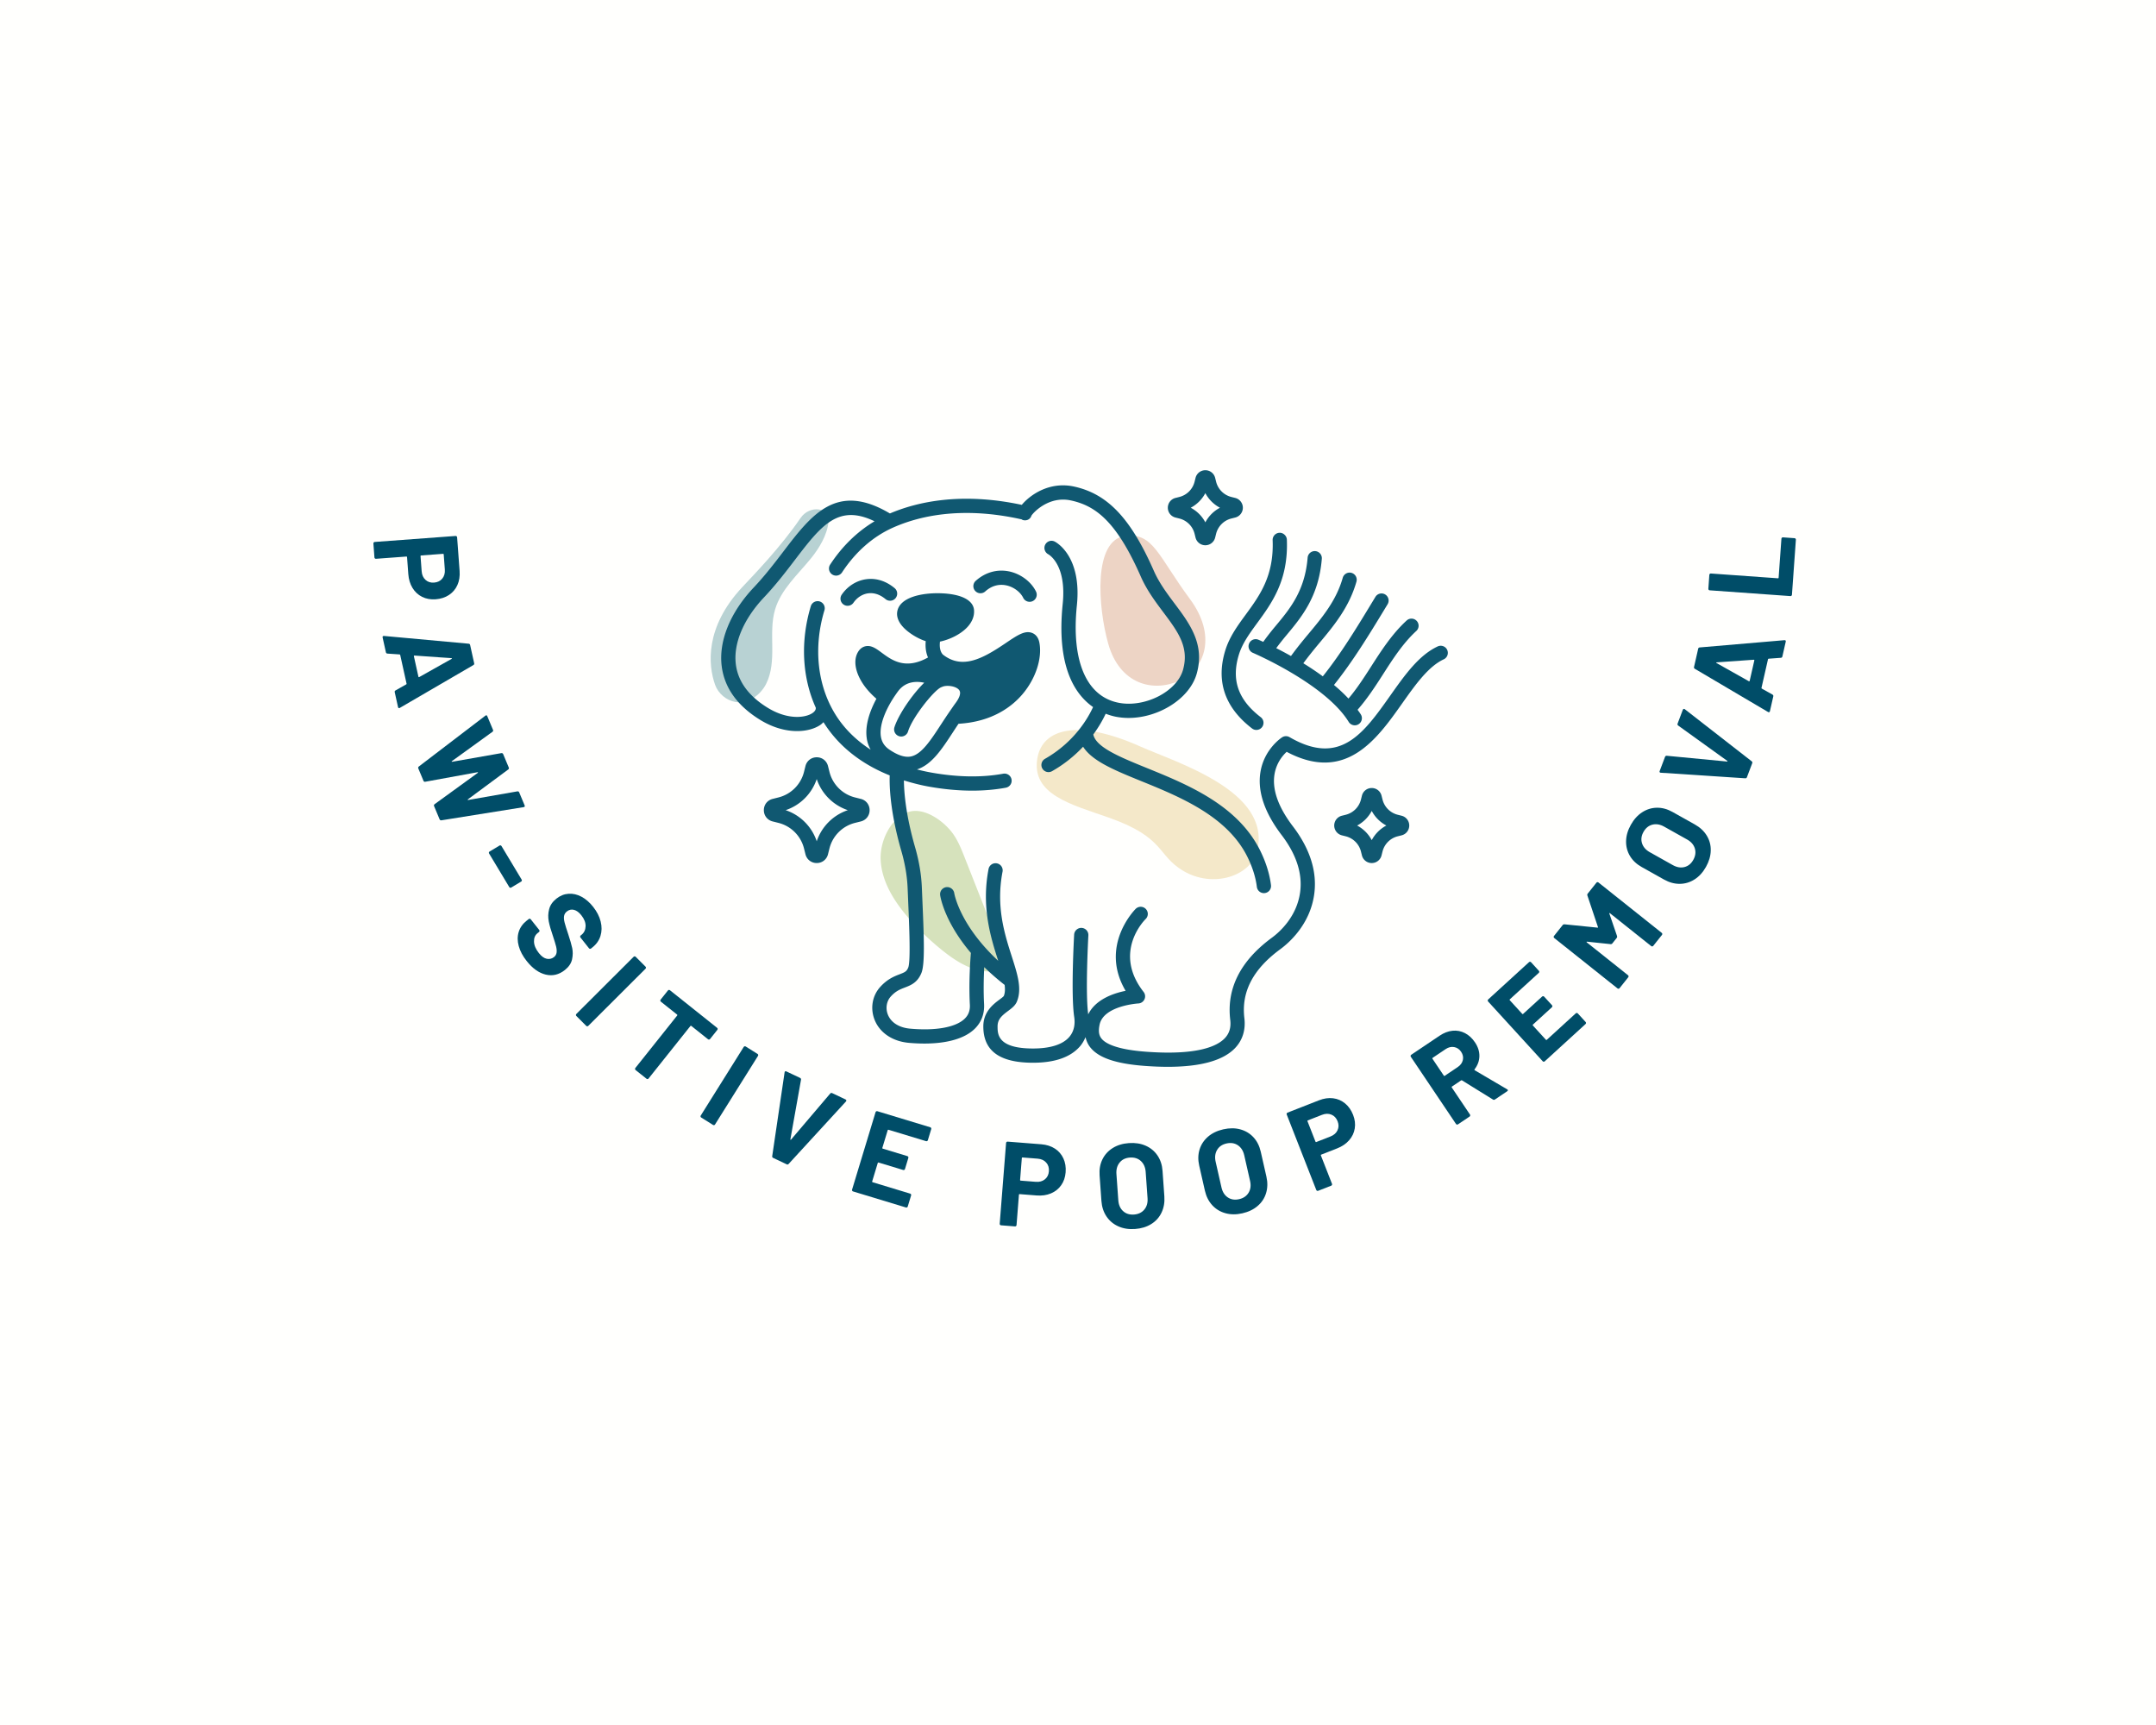 <?xml version="1.0" encoding="UTF-8"?>
<svg data-bbox="0 0 1280 1024" viewBox="0 0 1280 1024" height="1024" width="1280" xmlns="http://www.w3.org/2000/svg" data-type="color">
    <g>
        <path paint-order="stroke" fill="#fffffd" d="M1280 0v1024H0V0z" data-color="1"/>
        <g paint-order="stroke">
            <path d="M475.255 307.54c-11.617 17.062-27.768 33.748-34.487 40.911-22.326 23.802-20.42 46.304-16.214 58.08 1.847 5.171 6.69 9.258 12.102 10.183 7.402 1.265 14.72-3.976 18.143-10.66 3.423-6.683 3.764-14.483 3.693-21.992s-.461-15.177 1.7-22.368c3.546-11.803 13.302-20.459 21.09-30.01 5.088-6.24 9.823-14.004 10.652-22.18.844-8.321-11.233-9.962-16.679-1.964" fill="#b8d2d3" data-color="2"/>
            <path d="M700.104 404.103c15.581-7.043 22.311-26.934 6.374-48.471-18.834-25.451-21.747-39.454-38.244-37.538-19.426 2.257-16.42 42.352-10.269 64.093 6.798 24.027 26.558 28.96 42.139 21.916" fill="#edd4c5" data-color="3"/>
            <path d="M676.854 443.071c-37.253-16.582-57.92-10.354-60.951 6.913-3.808 21.7 20.175 27.557 42.205 35.304 33.842 11.9 28.581 22.338 44.447 31.716 17.683 10.453 40.181 3.071 43.832-12.008 8.55-35.313-47.263-52.012-69.533-61.925" fill="#f4e8c9" data-color="4"/>
            <path d="M565.937 495.153c2.954 4.21 4.868 9.044 6.755 13.828l22.7 57.55c.945 2.396 1.847 5.272.387 7.394-1.016 1.477-2.887 2.086-4.653 2.39-10.985 1.89-21.68-4.31-30.45-11.19a156 156 0 0 1-20.284-19.07c-9.026-10.15-17.002-22.294-17.57-35.866-.438-10.46 5.551-24.176 16.113-28.027 9.63-3.511 21.731 5.479 27.002 12.99" fill="#d6e2bc" data-color="5"/>
            <path d="M743.332 432.432c.768.59 1.674.875 2.569.875 1.272 0 2.528-.57 3.357-1.654a4.224 4.224 0 0 0-.778-5.926c-13.445-10.322-17.566-22.112-12.967-37.11 2.07-6.737 6.369-12.613 10.922-18.832 8.689-11.876 18.538-25.34 17.566-49.46-.091-2.335-2.243-4.19-4.39-4.055a4.226 4.226 0 0 0-4.055 4.395c.85 21.17-7.686 32.841-15.948 44.13-4.98 6.809-9.686 13.242-12.174 21.34-5.621 18.312-.27 33.889 15.898 46.297m6.65-51.404a128 128 0 0 0-2.774-1.234 4.227 4.227 0 1 0-3.306 7.779c.427.183 42.976 18.484 56.819 40.98a4.23 4.23 0 0 0 3.607 2.012c.752 0 1.52-.201 2.207-.629a4.23 4.23 0 0 0 1.39-5.814c-.583-.946-1.279-1.865-1.94-2.793 5.644-6.407 10.416-13.712 14.993-20.86 5.866-9.155 11.93-18.622 19.866-25.9a4.227 4.227 0 0 0 .254-5.974 4.227 4.227 0 0 0-5.972-.257c-8.74 8.022-15.11 17.96-21.265 27.57-4.33 6.756-8.496 13.152-13.287 18.785-2.63-2.811-5.532-5.512-8.607-8.075 10.976-13.685 20.717-29.562 30.1-45.054l1.734-2.864a4.23 4.23 0 0 0-1.419-5.807 4.224 4.224 0 0 0-5.804 1.422l-1.74 2.869c-9.264 15.285-18.832 31.023-29.497 44.3a174 174 0 0 0-11.568-7.75c2.932-3.975 6.052-7.848 9.168-11.58 8.857-10.588 18.009-21.536 22.368-36.861a4.226 4.226 0 0 0-2.91-5.225 4.236 4.236 0 0 0-5.219 2.91c-3.871 13.598-12.057 23.388-20.72 33.754-3.385 4.046-6.798 8.273-10.014 12.696a233 233 0 0 0-8.753-4.67 161 161 0 0 1 6.054-7.668c8.989-10.774 19.184-22.986 21.01-45.383a4.22 4.22 0 0 0-3.866-4.555c-2.295-.183-4.37 1.541-4.558 3.868-1.613 19.724-10.49 30.364-19.077 40.652-2.611 3.127-5.029 6.182-7.275 9.356m109.196 4.741a4.23 4.23 0 0 0-5.621-2.04c-11.228 5.25-19.449 16.864-28.148 29.163-15.974 22.587-29.78 42.106-59.816 24.69a4.24 4.24 0 0 0-4.405.1c-.422.272-10.434 6.832-12.8 20.211-2.03 11.53 2.173 24.243 12.495 37.796 8.862 11.629 12.545 23.157 10.947 34.257-2.1 14.56-12.387 23.518-16.711 26.692-18.66 13.705-26.983 30.122-24.734 48.792.54 4.477-.524 8.038-3.24 10.887-4.63 4.858-16.458 10.205-46.437 8.032-18.212-1.312-24.673-5.067-26.88-7.987-1.47-1.938-1.776-4.35-1.018-8.063 2.315-11.319 22.8-12.616 23.01-12.626a4.231 4.231 0 0 0 3.133-6.827c-18.35-23.488.326-42.423 1.21-43.293a4.227 4.227 0 0 0 .087-5.977c-1.617-1.679-4.293-1.72-5.977-.087-.234.23-21.89 21.759-6.003 48.69-7.225 1.446-17.855 5.066-22.197 13.951-1.818-12.635.062-46.506.083-46.85a4.23 4.23 0 0 0-3.983-4.461c-2.295-.127-4.33 1.653-4.462 3.983-.081 1.45-1.979 35.63.04 48.903.5 3.277.392 7.992-2.935 11.864-3.846 4.477-11.288 6.842-21.524 6.842-21.04 0-21.04-8.516-21.04-13.09 0-4.222 2.457-6.374 6.201-9.166 2.203-1.639 4.283-3.19 5.275-5.607 3.109-7.59.387-16.07-3.052-26.814-4.222-13.16-9.472-29.547-5.474-50.277a4.227 4.227 0 0 0-8.302-1.598c-4.406 22.852 1.45 41.12 5.723 54.459l.013.042c-22.967-21.344-26.05-39.83-26.095-40.134-.33-2.305-2.498-3.902-4.762-3.592a4.225 4.225 0 0 0-3.612 4.762c.114.823 2.369 15.588 18.246 34.29-.391 4.724-1.305 17.866-.613 30.75.183 3.398-.82 6.11-3.068 8.287-5.275 5.102-17.073 7.275-32.344 5.911-6.573-.575-11.411-3.627-13.283-8.373-1.46-3.709-.779-7.906 1.735-10.699 2.935-3.26 5.555-4.268 8.332-5.336 3.541-1.359 7.55-2.9 9.885-8.704 2.035-5.062 1.572-19.657.63-41.35l-.376-9.014c-.295-7.844-1.653-16-4.034-24.23-5.58-19.337-6.576-32.828-6.627-39.66 4.83 1.491 9.826 2.803 15.148 3.739 8.842 1.557 17.327 2.335 25.41 2.335 6.965 0 13.624-.58 19.938-1.74a4.223 4.223 0 0 0 3.393-4.92c-.417-2.294-2.61-3.792-4.92-3.395-12.636 2.32-26.885 2.114-42.356-.608-3.054-.537-6-1.197-8.875-1.929 8.723-2.79 14.689-11.82 21.481-22.263a590 590 0 0 1 3.19-4.844c19.866-1.143 31.691-10.049 38.144-17.738 7.728-9.203 11.604-21.12 9.884-30.358-.671-3.594-2.63-5.11-4.16-5.751-4.35-1.814-8.873 1.251-15.72 5.878-13.593 9.194-25.803 16.034-37.446 6.873-1.823-1.982-2.013-5.012-1.698-7.673 5.488-1.135 12.16-4.196 16.246-8.601 2.86-3.083 4.233-6.57 3.968-10.086-.448-5.929-7.585-9.574-19.58-9.999-11.187-.384-24.735 2.26-26.037 11.05-.285 1.933.015 4.98 3.078 8.523 3.226 3.738 9.035 7.314 13.856 8.84-.266 3.04-.035 6.503 1.356 9.69-13.459 7.505-21.497 1.604-27.477-2.823-3.399-2.515-6.334-4.677-9.854-3.79-2.056.527-3.648 1.987-4.742 4.34-2.116 4.57-1.007 10.874 3.048 17.289 2.017 3.194 4.866 6.433 8.393 9.492-3.64 6.743-7.034 15.652-5.667 23.923.382 2.31 1.19 4.382 2.253 6.306-8.74-5.663-15.885-12.71-21.07-21.135-10.648-17.302-12.973-39.75-6.375-61.589a4.224 4.224 0 0 0-2.823-5.27c-2.233-.661-4.594.595-5.265 2.823-6.305 20.862-5.151 42.304 2.947 60.24.068.62.004 1.849-2.001 3.216-4.065 2.762-14.438 4.225-26.433-3.096-11.253-6.87-17.638-15.478-18.99-25.58-1.664-12.45 4.445-27.065 16.762-40.1 6.99-7.398 12.957-15.201 18.217-22.087 15.642-20.477 25.672-33.475 47.333-23.002-10.223 6.103-19.247 14.842-26.353 25.713a4.222 4.222 0 0 0 3.53 6.54 4.22 4.22 0 0 0 3.54-1.915c7.84-11.988 18.177-21.122 29.883-26.418 15.084-6.816 40.612-13.159 76.738-5.057.208.11.375.279.608.351 2.233.707 4.507-.318 5.204-2.549.947-1.648 10.236-11.944 23.513-9.02 14.3 3.12 26.815 11.989 41.4 45.13 3.587 8.14 8.572 14.796 13.395 21.231 8.643 11.53 15.47 20.639 11.69 34.138-3.607 12.863-22.495 22.582-38.077 19.611-19.26-3.66-28.352-24.729-24.948-57.809 3.042-29.577-12.545-37.612-13.212-37.94-2.065-1.023-4.538-.178-5.59 1.875-1.054 2.047-.24 4.583 1.79 5.677.448.242 10.999 6.206 8.598 29.524-3.792 36.853 7.108 53.586 18.03 61.19-2.823 6.193-10.943 20.708-28.536 30.723a4.225 4.225 0 0 0-1.582 5.764 4.226 4.226 0 0 0 5.764 1.582 78.4 78.4 0 0 0 18.437-14.521c5.422 8.573 18.738 14.001 34.786 20.526 22.8 9.272 51.182 20.815 63.03 45.401 2.864 5.942 4.66 11.752 5.342 17.281a4.227 4.227 0 0 0 4.716 3.678 4.233 4.233 0 0 0 3.678-4.715c-.799-6.44-2.86-13.146-6.12-19.917-13.263-27.517-43.318-39.741-67.462-49.56-16.236-6.602-30.275-12.334-31.92-19.95 3.577-4.874 5.944-9.272 7.364-12.326 2.315.894 4.472 1.486 6.252 1.824a39.5 39.5 0 0 0 7.336.674c17.856 0 36.292-11.425 40.464-26.313 4.909-17.513-4.228-29.702-13.064-41.489-4.538-6.054-9.228-12.314-12.418-19.563-13.715-31.162-27.43-45.645-47.342-49.987-14.87-3.248-26.376 5.232-31.035 10.863-35.995-7.7-62.116-1.786-78.3 5.105-31.536-18.723-46.255.364-63.182 22.514-5.383 7.051-10.958 14.339-17.643 21.418-14.076 14.898-21 32.036-18.995 47.023 1.704 12.756 9.431 23.414 22.963 31.676 7.672 4.688 15.267 6.555 21.753 6.555 5.703 0 10.551-1.445 13.843-3.686.704-.48 1.245-1.05 1.825-1.599 8.78 14.067 22.196 24.717 39.32 31.596-.222 6.304.198 21.625 6.939 44.976 2.187 7.575 3.434 15.048 3.708 22.21l.377 9.056c.55 12.748 1.475 34.084-.03 37.828-.916 2.28-1.949 2.768-5.073 3.968-3.077 1.18-7.29 2.798-11.588 7.57-4.706 5.235-5.978 12.688-3.312 19.454 3.042 7.722 10.668 12.845 20.405 13.7 3.184.28 6.237.417 9.147.417 13.527 0 23.94-2.992 29.816-8.679 4.003-3.866 5.952-8.994 5.636-14.82-.421-7.816-.21-15.874.094-21.864 3.543 3.46 7.552 6.989 12.109 10.548.33 2.555.246 4.769-.492 6.58-.28.443-1.592 1.42-2.554 2.137-3.591 2.676-9.604 7.163-9.604 15.944 0 14.498 9.65 21.544 29.495 21.544 12.958 0 22.354-3.291 27.94-9.788 1.387-1.612 2.4-3.46 3.24-5.398.484 2.119 1.307 4.065 2.615 5.79 4.884 6.445 15.373 10.042 33.01 11.314 4.686.336 9.092.504 13.233.504 19.468 0 32.873-3.73 39.934-11.136 4.441-4.66 6.35-10.79 5.515-17.73-1.883-15.637 5.097-29.037 21.346-40.967 5.184-3.805 17.515-14.575 20.074-32.303 1.933-13.43-2.3-27.085-12.591-40.591-8.786-11.528-12.459-21.977-10.917-31.055 1.144-6.713 4.894-11.078 7.198-13.199 35.051 18.609 53.518-7.463 68.423-28.532 8.033-11.357 15.623-22.086 24.826-26.385a4.23 4.23 0 0 0 2.04-5.62m-331.142 59.228c-2.86-1.926-4.507-4.431-5.042-7.654-.855-5.169 1.204-11.62 4.235-17.528a63 63 0 0 1 2.027-3.633 67 67 0 0 1 2.302-3.563c.565-.82 1.133-1.63 1.697-2.373 3.18-4.19 7.341-5.448 11.197-5.448 1.493 0 2.93.195 4.258.476-3.163 3.084-6.489 7.11-9.437 11.295a95 95 0 0 0-2.4 3.562 81 81 0 0 0-2.176 3.614c-1.653 2.912-2.956 5.662-3.665 7.929a4.227 4.227 0 1 0 8.068 2.523c.682-2.18 1.992-4.794 3.631-7.514a78 78 0 0 1 2.34-3.627 95 95 0 0 1 2.632-3.667c4.358-5.78 9.065-10.71 11.126-11.43.09-.031.15-.103.238-.14.068-.029.143-.013.21-.045 2.568-1.257 8.144-.598 10.092 1.757 1.715 2.066-.483 5.683-1.943 7.657-1.05 1.417-1.995 2.813-2.964 4.213-.955 1.381-1.904 2.749-2.804 4.108-.891 1.347-1.785 2.696-2.644 4.017l-.231.352c-6.247 9.597-11.64 17.889-17.963 19.174-3.485.71-7.677-.61-12.784-4.055M514.229 343.84c-5.754.796-11.04 4.134-14.493 9.152a4.228 4.228 0 0 0 6.97 4.792c2.11-3.067 5.275-5.097 8.683-5.57 3.515-.476 7.061.704 10.337 3.426a4.228 4.228 0 1 0 5.403-6.507c-6.522-5.41-12.81-5.865-16.9-5.293m84.595-4.693c-7.015-1.36-13.949.641-19.54 5.65a4.23 4.23 0 0 0-.33 5.97 4.223 4.223 0 0 0 5.967.328c4.589-4.113 9.218-4.253 12.28-3.65 4.39.857 8.522 3.845 10.272 7.435a4.233 4.233 0 0 0 5.657 1.94 4.23 4.23 0 0 0 1.943-5.654c-2.905-5.94-9.284-10.658-16.249-12.019" fill="#105871" data-color="6"/>
            <path d="m832.109 484.232-2.259-.565a12.45 12.45 0 0 1-9.07-9.08l-.57-2.264a5.994 5.994 0 0 0-5.825-4.538 5.986 5.986 0 0 0-5.82 4.548l-.564 2.259a12.46 12.46 0 0 1-9.071 9.075l-2.269.565a5.99 5.99 0 0 0-4.543 5.82 5.99 5.99 0 0 0 4.548 5.825l2.259.564a12.46 12.46 0 0 1 9.076 9.071l.564 2.264a5.99 5.99 0 0 0 5.82 4.553 5.994 5.994 0 0 0 5.825-4.543l.57-2.269a12.45 12.45 0 0 1 9.065-9.076l2.264-.564a5.99 5.99 0 0 0 4.553-5.825 5.99 5.99 0 0 0-4.553-5.82m-17.719 14.499a20.85 20.85 0 0 0-8.674-8.674 20.9 20.9 0 0 0 8.674-8.679 20.9 20.9 0 0 0 8.674 8.674 20.86 20.86 0 0 0-8.674 8.679m-303.33-24.49-3.414-.855a20.87 20.87 0 0 1-15.21-15.213l-.855-3.411c-.784-3.126-3.475-5.225-6.695-5.225h-.005c-3.22.003-5.906 2.106-6.685 5.225l-.854 3.41a20.87 20.87 0 0 1-15.216 15.214l-3.398.855c-3.13.773-5.235 3.464-5.235 6.684-.005 3.226 2.096 5.917 5.23 6.7l3.403.85a20.87 20.87 0 0 1 15.216 15.216l.854 3.408c.779 3.124 3.465 5.225 6.685 5.225h.005c3.22 0 5.911-2.096 6.695-5.22l.854-3.418a20.87 20.87 0 0 1 15.206-15.211l3.419-.85c3.128-.783 5.224-3.474 5.22-6.7 0-3.22-2.102-5.906-5.22-6.684m-26.174 25.156a29.3 29.3 0 0 0-18.461-18.466 29.3 29.3 0 0 0 18.461-18.467 29.3 29.3 0 0 0 18.462 18.467 29.3 29.3 0 0 0-18.462 18.466M733.33 295.583l-2.263-.567a12.45 12.45 0 0 1-9.076-9.068l-.565-2.264v-.003a5.99 5.99 0 0 0-5.82-4.548 5.99 5.99 0 0 0-5.824 4.55l-.565 2.262a12.45 12.45 0 0 1-9.076 9.07l-2.263.568a5.99 5.99 0 0 0-4.543 5.822 5.99 5.99 0 0 0 4.543 5.823l2.263.567a12.45 12.45 0 0 1 9.076 9.068l.565 2.266a5.99 5.99 0 0 0 5.824 4.548 5.99 5.99 0 0 0 5.82-4.55l.565-2.262a12.44 12.44 0 0 1 9.076-9.07l2.263-.567a5.99 5.99 0 0 0 4.543-5.823 5.99 5.99 0 0 0-4.543-5.822m-17.724 14.496a20.86 20.86 0 0 0-8.678-8.674 20.85 20.85 0 0 0 8.673-8.673 20.9 20.9 0 0 0 8.68 8.673 20.85 20.85 0 0 0-8.675 8.674" fill="#105871" data-color="6"/>
        </g>
        <path d="M272.865 338.942q.346 4.675-1.308 8.36t-5.015 5.9-7.902 2.55q-4.464.33-8.025-1.448-3.56-1.76-5.707-5.28-2.147-3.5-2.499-8.252l-.746-10.078q-.025-.345-.37-.32l-18.086 1.339q-.345.025-.613-.205t-.294-.595l-.613-8.277q-.027-.364.204-.631t.576-.293l47.993-3.552q.364-.026.632.204t.294.595zm-22.527.164q.243 3.276 2.285 5.11 2.025 1.853 5.072 1.628 3.123-.232 4.872-2.364 1.77-2.116 1.527-5.392l-.666-9.005q-.025-.344-.37-.319l-13.048.966q-.364.026-.338.371z" fill="#004d68" paint-order="stroke" data-color="7"/>
        <path d="M234.346 410.892q-.154-.694.494-1.054l6.348-3.59q.234-.189.188-.395l-3.784-17.088q-.045-.206-.337-.28l-7.253-.499q-.744-.071-.898-.765l-1.948-8.797q-.095-.432.103-.692t.719-.218l50.23 4.6q.74.052.894.746l2.413 10.898q.153.694-.495 1.054l-43.593 25.374q-.134.108-.34.154-.62.137-.79-.632zm11.715-21.74q-.43.017-.35.374l2.703 12.21q.091.413.475.19l19.231-10.81q.265-.137.198-.26-.07-.142-.29-.153z" fill="#004d68" paint-order="stroke" data-color="7"/>
        <path d="M248.37 456.229q-.305-.727.27-1.196l39.53-30.194.244-.164q.585-.245.882.464l3.405 8.134q.275.656-.299 1.125l-24.076 17.412q-.236.182-.184.306t.347.084l29.14-5.12q.815-.091 1.09.564l3.316 7.922q.305.726-.27 1.196l-23.942 17.73q-.165.153-.149.292.024.157.312.098l29.147-5.101q.809-.11 1.083.546l3.235 7.727q.386.921-.546 1.082l-48.895 7.83q-.737.08-1.042-.647l-3.264-7.797q-.275-.656.3-1.125l25.591-18.567q.236-.183.184-.307-.06-.141-.355-.101l-30.922 5.637q-.779.18-1.083-.547z" fill="#004d68" paint-order="stroke" data-color="7"/>
        <path d="M290.372 506.66q-.188-.313-.12-.646.086-.343.399-.53l5.912-3.553q.296-.178.639-.093t.53.399l11.973 19.925q.178.297.093.64t-.382.52l-5.912 3.552q-.313.188-.655.103-.327-.095-.505-.392z" fill="#004d68" paint-order="stroke" data-color="7"/>
        <path d="M312.72 570.542q-3.53-4.458-4.749-8.934-1.233-4.464-.026-8.386 1.219-3.907 4.727-6.687l1.22-.966q.286-.227.637-.186t.577.327l5.023 6.34q.227.285.186.636t-.327.578l-.828.656q-2.229 1.766-2.13 5.045t2.878 6.789q2.339 2.951 4.734 3.407 2.41.443 4.247-1.012 1.325-1.05 1.555-2.678.215-1.617-.31-3.701t-1.953-6.394q-1.663-4.76-2.39-8.4-.712-3.653.223-7.237.908-3.587 4.311-6.283 3.343-2.649 7.215-2.897 3.887-.26 7.649 1.734 3.774 2.01 6.947 6.016 3.352 4.231 4.471 8.737 1.131 4.52-.112 8.52-1.216 4.003-4.785 6.83l-.828.657q-.286.227-.637.186t-.566-.312l-5.082-6.415q-.215-.27-.174-.622t.327-.577l.436-.346q2.35-1.861 2.464-5.089.126-3.213-2.523-6.556-2.075-2.62-4.359-3.213t-4.241.958q-1.385 1.098-1.654 2.708t.327 3.908 2.142 6.88q1.692 5.106 2.368 8.248.663 3.127-.092 6.69-.767 3.55-4.29 6.341-5.226 4.14-11.31 2.71-6.096-1.445-11.297-8.01" fill="#004d68" paint-order="stroke" data-color="7"/>
        <path d="M342.17 603.107q-.244-.245-.244-.598t.245-.597l34.023-33.955q.244-.244.598-.244t.597.245l5.876 5.888q.245.245.244.598t-.245.597l-34.022 33.955q-.245.245-.598.244t-.598-.245z" fill="#004d68" paint-order="stroke" data-color="7"/>
        <path d="M425.754 610.157q.27.215.31.566t-.176.622l-4.346 5.453q-.228.285-.567.31-.351.04-.621-.176l-9.96-7.94q-.27-.215-.498.07l-24.86 31.188q-.216.27-.567.31t-.621-.176l-6.505-5.185q-.286-.228-.325-.579t.176-.621l24.86-31.187q.227-.286-.043-.501l-9.675-7.712q-.285-.228-.31-.567-.051-.336.176-.621l4.347-5.453q.216-.27.566-.31.336-.052.622.175z" fill="#004d68" paint-order="stroke" data-color="7"/>
        <path d="M416.29 663.383q-.293-.184-.372-.528t.104-.637l25.516-40.736q.184-.293.528-.372t.637.104l7.05 4.416q.293.184.372.528t-.104.637l-25.516 40.736q-.184.293-.528.372t-.637-.105z" fill="#004d68" paint-order="stroke" data-color="7"/>
        <path d="M458.988 687.341q-.643-.304-.53-1.037l7.344-49.689.054-.293q.305-.643 1.016-.305l8.09 3.833q.695.329.6 1.07l-6.315 35.402q-.038.215.1.281.122.058.282-.1l23.276-27.365q.496-.552 1.19-.223l7.9 3.743q.399.189.466.54t-.235.675l-34.01 37.054q-.496.552-1.138.247z" fill="#004d68" paint-order="stroke" data-color="7"/>
        <path d="M550.863 676.838q-.106.35-.418.516t-.66.06l-22.301-6.764q-.35-.105-.45.225l-3.2 10.553q-.1.331.249.437l14.615 4.433q.35.106.516.418t.06.66l-1.996 6.582q-.106.35-.417.516t-.66.06l-14.617-4.433q-.349-.106-.45.225l-3.345 11.03q-.1.332.249.438l22.3 6.764q.35.106.516.417t.06.661l-2.001 6.6q-.1.33-.412.497t-.66.061l-31.42-9.53q-.33-.1-.497-.412t-.066-.642l13.951-45.998q.1-.33.412-.497t.642-.067l31.42 9.53q.349.106.515.418t.066.642z" fill="#004d68" paint-order="stroke" data-color="7"/>
        <path d="M618.207 679.269q4.673.37 8.065 2.564t5.069 5.854 1.318 8.198q-.352 4.463-2.652 7.711-2.28 3.25-6.086 4.839-3.787 1.59-8.537 1.214l-10.074-.795q-.345-.028-.372.317l-1.428 18.08q-.027.344-.296.574t-.632.2l-8.274-.653q-.364-.029-.593-.298t-.202-.613l3.789-47.976q.029-.364.297-.593t.633-.2zm-3.263 22.29q3.275.259 5.397-1.482 2.14-1.72 2.38-4.764.247-3.122-1.595-5.176-1.821-2.07-5.096-2.33l-9.002-.71q-.344-.027-.372.317l-1.03 13.043q-.028.364.316.391z" fill="#004d68" paint-order="stroke" data-color="7"/>
        <path d="M673.83 729.561q-5.538.395-9.916-1.585-4.377-1.961-7.006-5.876t-3.007-9.223l-1.082-15.178q-.374-5.25 1.676-9.46 2.051-4.191 6.107-6.733t9.594-2.938q5.596-.398 9.972 1.543 4.394 1.94 7.02 5.798 2.625 3.877 3 9.128l1.08 15.177q.38 5.308-1.665 9.595t-6.121 6.81q-4.056 2.543-9.652 2.942m-.612-8.585q3.89-.277 6.129-2.921 2.237-2.663 1.943-6.783l-1.111-15.6q-.293-4.1-2.849-6.46-2.555-2.341-6.522-2.059-3.91.279-6.087 2.957-2.196 2.7-1.904 6.8l1.112 15.599q.293 4.12 2.847 6.442 2.533 2.304 6.442 2.025" fill="#004d68" paint-order="stroke" data-color="7"/>
        <path d="M737.56 720.253q-5.414 1.23-10.042-.064-4.624-1.274-7.816-4.746t-4.37-8.66l-3.37-14.838q-1.166-5.133.221-9.605 1.392-4.454 5.016-7.582t9.038-4.358q5.47-1.242 10.09.014 4.638 1.251 7.817 4.666 3.184 3.434 4.35 8.567l3.37 14.838q1.178 5.19-.192 9.737t-5.018 7.66q-3.624 3.128-9.094 4.37m-1.906-8.392q3.803-.864 5.614-3.817 1.808-2.972.893-7l-3.464-15.25q-.91-4.009-3.795-5.954-2.88-1.926-6.759-1.046-3.821.868-5.568 3.846-1.762 3-.851 7.01l3.464 15.25q.914 4.027 3.79 5.935 2.854 1.894 6.676 1.026" fill="#004d68" paint-order="stroke" data-color="7"/>
        <path d="M783.06 653.171q4.365-1.71 8.375-1.217t7.117 3.052 4.767 6.798q1.633 4.168.984 8.095-.632 3.92-3.362 7.011-2.712 3.085-7.148 4.822l-9.41 3.686q-.321.126-.195.448l6.614 16.886q.126.322-.016.646t-.48.457l-7.729 3.026q-.34.133-.663-.008t-.45-.463l-17.55-44.81q-.134-.34.007-.664t.482-.457zm6.803 21.476q3.058-1.198 4.207-3.69 1.174-2.482.06-5.326-1.142-2.916-3.696-3.959-2.543-1.067-5.602.131l-8.408 3.293q-.322.127-.195.448l4.77 12.182q.134.34.456.214z" fill="#004d68" paint-order="stroke" data-color="7"/>
        <path d="M887.525 652.692q-.59.396-1.167.02l-18.37-11.378q-.272-.164-.51-.003l-5.485 3.687q-.303.204-.1.507l10.828 16.102q.193.287.125.634t-.355.54l-6.904 4.64q-.286.194-.633.126t-.54-.355l-26.82-39.889q-.193-.287-.125-.634t.355-.54l16.867-11.34q3.779-2.541 7.677-2.94 3.883-.388 7.354 1.399t5.968 5.502q2.69 4.002 2.611 8.222-.09 4.204-2.884 7.796-.217.331.104.533l19.243 11.3q.272.164.347.275.322.479-.316.908zm-36.991-24.717q-.303.204-.11.491l6.785 10.092q.193.287.496.083l7.732-5.199q2.472-1.661 3.048-4.179.565-2.533-1.021-4.892t-4.157-2.808-5.041 1.213z" fill="#004d68" paint-order="stroke" data-color="7"/>
        <path d="M913.618 576.294q.246.27.23.622t-.285.599l-17.206 15.717q-.27.246-.036.501l7.437 8.142q.233.255.503.01l11.277-10.302q.27-.246.622-.23t.599.286l4.638 5.078q.247.27.23.622t-.285.6l-11.277 10.3q-.269.246-.036.501l7.774 8.511q.234.255.503.01l17.206-15.717q.27-.247.622-.23t.6.285l4.65 5.092q.234.255.218.608t-.285.6l-24.242 22.143q-.255.233-.608.217t-.586-.271l-32.418-35.49q-.233-.256-.217-.608t.27-.587l24.242-22.143q.27-.246.623-.23t.586.271z" fill="#004d68" paint-order="stroke" data-color="7"/>
        <path d="M942.434 531.622q-.235-.63.172-1.14l5.17-6.493q.227-.286.578-.325t.622.175l37.601 29.943q.27.215.31.566t-.187.637l-5.17 6.492q-.228.286-.579.326t-.621-.176l-24.527-19.531q-.225-.18-.309-.074-.096.12-.014.357l4.536 13.239q.224.645-.171 1.14l-2.61 3.277q-.406.51-1.072.422L942.243 559q-.26-.011-.314.118-.066.144.16.324l24.466 19.483q.27.215.31.566t-.175.622l-5.182 6.507q-.215.27-.566.31t-.622-.175l-37.601-29.943q-.27-.216-.31-.566t.175-.622l5.182-6.507q.395-.496 1.073-.423l19.597 1.975q.462.098.263-.33z" fill="#004d68" paint-order="stroke" data-color="7"/>
        <path d="M1012.805 514.636q-2.715 4.843-6.776 7.412-4.044 2.579-8.76 2.622t-9.357-2.558l-13.273-7.44q-4.591-2.574-6.981-6.601-2.373-4.017-2.267-8.803t2.82-9.63q2.743-4.893 6.77-7.48 4.038-2.605 8.703-2.677 4.682-.062 9.274 2.512l13.272 7.44q4.642 2.602 7.1 6.666t2.324 8.858q-.106 4.786-2.849 9.68m-7.508-4.21q1.907-3.401.93-6.725-.996-3.332-4.599-5.352l-13.641-7.647q-3.586-2.01-6.963-1.172-3.36.847-5.305 4.316-1.916 3.419-.876 6.71 1.047 3.319 4.633 5.33l13.641 7.646q3.603 2.02 6.947 1.163 3.317-.85 5.233-4.268" fill="#004d68" paint-order="stroke" data-color="7"/>
        <path d="M1037.133 461.4q-.252.666-.991.612l-50.12-3.298-.297-.03q-.665-.25-.387-.988l3.166-8.374q.272-.719 1.018-.683l35.797 3.428q.218.02.272-.123.048-.126-.123-.272l-29.159-20.985q-.59-.45-.318-1.168l3.09-8.176q.157-.414.501-.51t.692.18l39.686 30.9q.59.449.338 1.114z" fill="#004d68" paint-order="stroke" data-color="7"/>
        <path d="M1058.17 389.75q-.158.692-.898.74l-7.273.532q-.292.071-.34.277l-3.884 17.066q-.047.206.186.396l6.343 3.553q.642.382.484 1.075l-2 8.786q-.098.43-.388.581t-.744-.11l-43.442-25.632q-.646-.364-.488-1.057l2.478-10.884q.157-.693.897-.741l50.257-4.302q.167-.04.373.006.618.141.443.91zm-19.884 14.644q.395.168.476-.188l2.776-12.194q.094-.412-.348-.375l-22.007 1.551q-.298.011-.29.15.003.16.196.262z" fill="#004d68" paint-order="stroke" data-color="7"/>
        <path d="M1063.864 353.07q-.025.346-.292.577t-.612.207l-47.944-3.43q-.345-.024-.576-.291t-.207-.612l.593-8.297q.025-.345.292-.577t.612-.206l39.858 2.85q.345.025.37-.339l1.66-23.187q.024-.344.29-.576t.632-.205l6.88.492q.344.025.575.292t.207.611z" fill="#004d68" paint-order="stroke" data-color="7"/>
    </g>
</svg>
